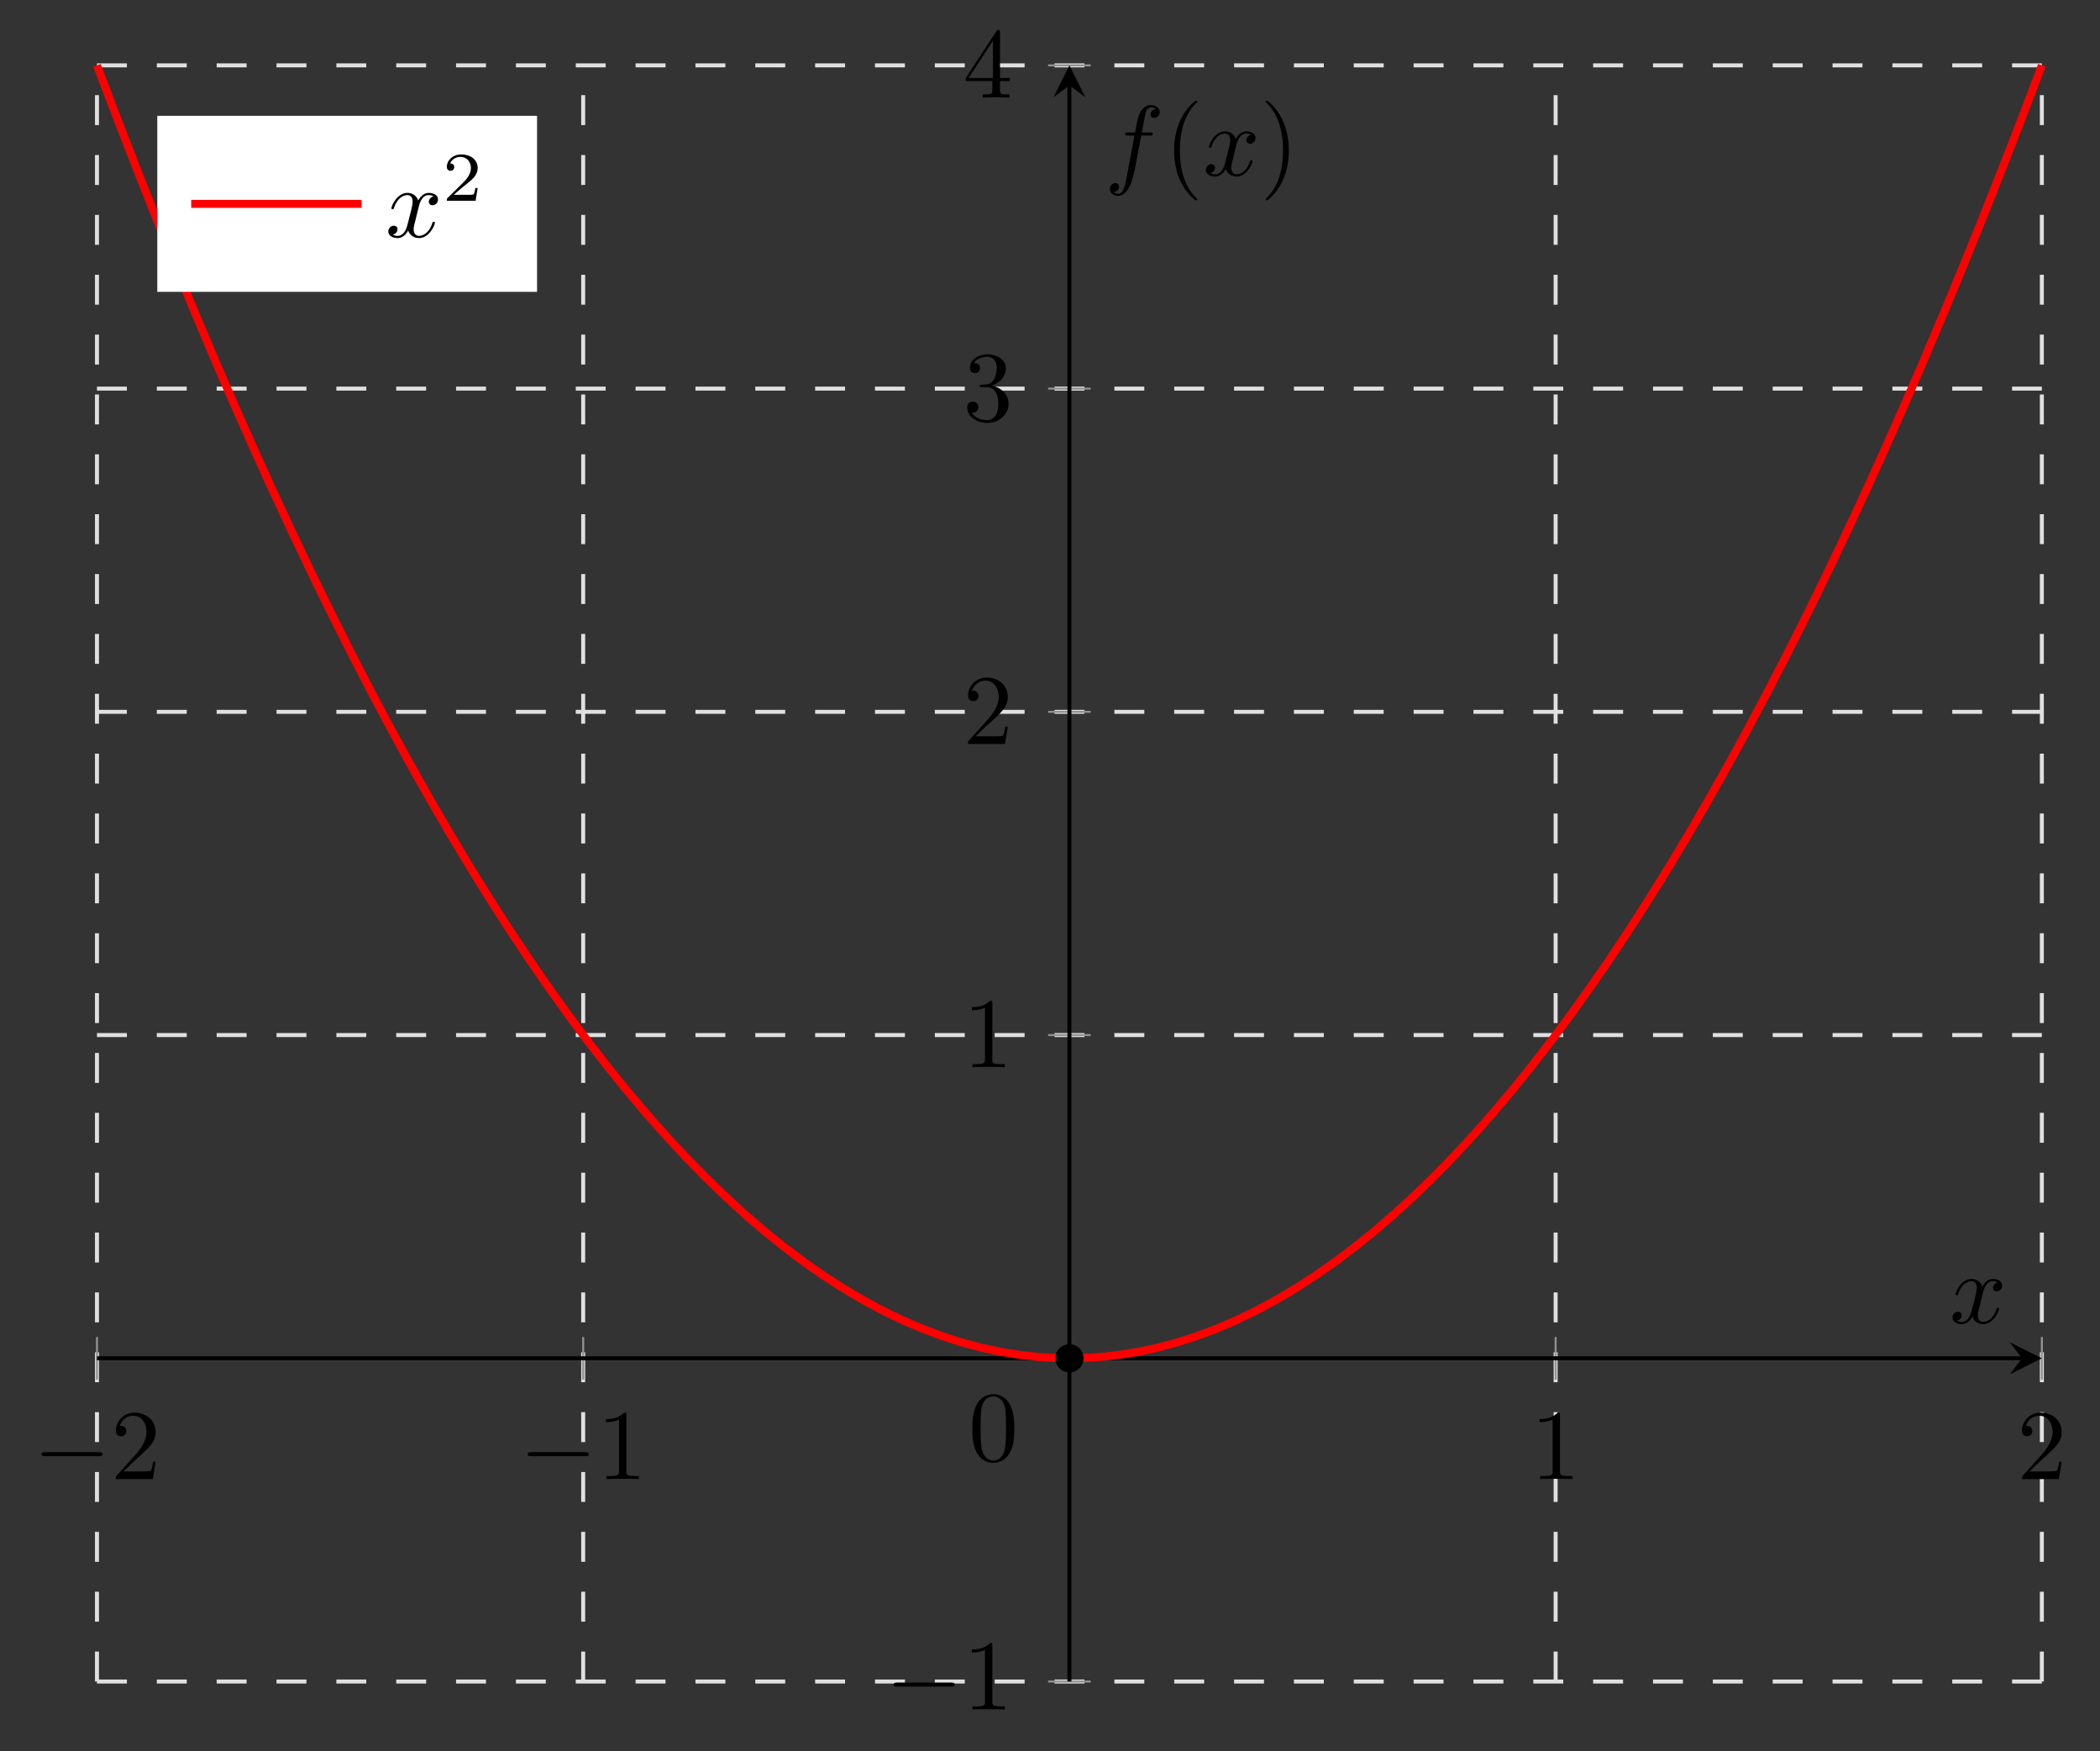 <svg xmlns="http://www.w3.org/2000/svg" xmlns:xlink="http://www.w3.org/1999/xlink" version="1.1" width="209.763pt" height="174.866pt" viewBox="0 0 209.763 174.866">
<rect x="0" y="0" width="209.763" height="174.866" fill="#333333" stroke="none"/>
<defs>
<path id="font_0_1" d="M.659 .23C.676 .23 .694 .23 .694 .25 .694 .27 .676 .27 .659 .27H.118C.101 .27 .083 .27 .083 .25 .083 .23 .101 .23 .118 .23H.659Z"/>
<path id="font_1_5" d="M.127 .077 .233 .18C.389 .318 .449 .372 .449 .472 .449 .586 .359 .666 .237 .666 .124 .666 .05 .574 .05 .485 .05 .429 .1 .429 .103 .429 .12 .429 .155 .441 .155 .482 .155 .508 .137 .534 .102 .534 .094 .534 .092 .534 .089 .533 .112 .598 .166 .635 .224 .635 .315 .635 .358 .554 .358 .472 .358 .392 .308 .313 .253 .251L.061 .037C.05 .026 .05 .024 .05 0H.421L.449 .174H.424C.419 .144 .412 .1 .402 .085 .395 .077 .329 .077 .307 .077H.127Z"/>
<path id="font_1_4" d="M.294 .64C.294 .664 .294 .666 .271 .666 .209 .602 .121 .602 .089 .602V.571C.109 .571 .168 .571 .22 .597V.079C.22 .043 .217 .031 .127 .031H.095V0C.13 .003 .217 .003 .257 .003 .297 .003 .384 .003 .419 0V.031H.387C.297 .031 .294 .042 .294 .079V.64Z"/>
<path id="font_1_6" d="M.29 .352C.372 .379 .43 .449 .43 .528 .43 .61 .342 .666 .246 .666 .145 .666 .069 .606 .069 .53 .069 .497 .091 .478 .12 .478 .151 .478 .171 .5 .171 .529 .171 .579 .124 .579 .109 .579 .14 .628 .206 .641 .242 .641 .283 .641 .338 .619 .338 .529 .338 .517 .336 .459 .31 .415 .28 .367 .246 .364 .221 .363 .213 .362 .189 .36 .182 .36 .174 .359 .167 .358 .167 .348 .167 .337 .174 .337 .191 .337H.235C.317 .337 .354 .269 .354 .17 .354 .034 .285 .006 .241 .006 .198 .006 .123 .022 .088 .081 .123 .076 .154 .098 .154 .136 .154 .172 .127 .192 .098 .192 .074 .192 .042 .178 .042 .134 .042 .043 .135-.022 .244-.022 .366-.022 .457 .068 .457 .17 .457 .253 .394 .331 .29 .352Z"/>
<path id="font_1_7" d="M.294 .165V.078C.294 .042 .292 .031 .218 .031H.197V0C.238 .003 .29 .003 .332 .003 .374 .003 .427 .003 .468 0V.031H.447C.373 .031 .371 .042 .371 .078V.165H.471V.196H.371V.651C.371 .671 .371 .677 .355 .677 .346 .677 .343 .677 .335 .665L.028 .196V.165H.294M.3 .196H.056L.3 .569V.196Z"/>
<path id="font_1_3" d="M.46 .32C.46 .4 .455 .48 .42 .554 .374 .65 .292 .666 .25 .666 .19 .666 .117 .64 .076 .547 .044 .478 .039 .4 .039 .32 .039 .245 .043 .155 .084 .079 .127-.002 .2-.022 .249-.022 .303-.022 .379-.001 .423 .094 .455 .163 .46 .241 .46 .32M.249-0C.21-0 .151 .025 .133 .121 .122 .181 .122 .273 .122 .332 .122 .396 .122 .462 .13 .516 .149 .635 .224 .644 .249 .644 .282 .644 .348 .626 .367 .527 .377 .471 .377 .395 .377 .332 .377 .257 .377 .189 .366 .125 .351 .03 .294-0 .249-0Z"/>
<path id="font_2_2" d="M.334 .302C.34 .328 .363 .42 .433 .42 .438 .42 .462 .42 .483 .407 .455 .402 .435 .377 .435 .353 .435 .337 .446 .318 .473 .318 .495 .318 .527 .336 .527 .376 .527 .428 .468 .442 .434 .442 .376 .442 .341 .389 .329 .366 .304 .432 .25 .442 .221 .442 .117 .442 .06 .313 .06 .288 .06 .278 .07 .278 .072 .278 .08 .278 .083 .28 .085 .289 .119 .395 .185 .42 .219 .42 .238 .42 .273 .411 .273 .353 .273 .322 .256 .255 .219 .115 .203 .053 .168 .011 .124 .011 .118 .011 .095 .011 .074 .024 .099 .029 .121 .05 .121 .078 .121 .105 .099 .113 .084 .113 .054 .113 .029 .087 .029 .055 .029 .009 .079-.011 .123-.011 .189-.011 .225 .059 .228 .065 .24 .028 .276-.011 .336-.011 .439-.011 .496 .118 .496 .143 .496 .153 .487 .153 .484 .153 .475 .153 .473 .149 .471 .142 .438 .035 .37 .011 .338 .011 .299 .011 .283 .043 .283 .077 .283 .099 .289 .121 .3 .165L.334 .302Z"/>
<path id="font_2_1" d="M.367 .4H.453C.473 .4 .483 .4 .483 .42 .483 .431 .473 .431 .456 .431H.373L.394 .545C.398 .566 .412 .637 .418 .649 .427 .668 .444 .683 .465 .683 .469 .683 .495 .683 .514 .665 .47 .661 .46 .626 .46 .611 .46 .588 .478 .576 .497 .576 .523 .576 .552 .598 .552 .636 .552 .682 .506 .705 .465 .705 .431 .705 .368 .687 .338 .588 .332 .567 .329 .557 .305 .431H.236C.217 .431 .206 .431 .206 .412 .206 .4 .215 .4 .234 .4H.3L.225 .005C.207-.092 .19-.183 .138-.183 .134-.183 .109-.183 .09-.165 .136-.162 .145-.126 .145-.111 .145-.088 .127-.076 .108-.076 .082-.076 .053-.098 .053-.136 .053-.181 .097-.205 .138-.205 .193-.205 .233-.146 .251-.108 .283-.045 .306 .076 .307 .083L.367 .4Z"/>
<path id="font_1_1" d="M.331-.24C.331-.237 .331-.235 .314-.218 .189-.092 .157 .097 .157 .25 .157 .424 .195 .598 .318 .723 .331 .735 .331 .737 .331 .74 .331 .747 .327 .75 .321 .75 .311 .75 .221 .682 .162 .555 .111 .445 .099 .334 .099 .25 .099 .172 .11 .051 .165-.062 .225-.185 .311-.25 .321-.25 .327-.25 .331-.247 .331-.24Z"/>
<path id="font_1_2" d="M.289 .25C.289 .328 .278 .449 .223 .562 .163 .685 .077 .75 .067 .75 .061 .75 .057 .746 .057 .74 .057 .737 .057 .735 .076 .717 .174 .618 .231 .459 .231 .25 .231 .079 .194-.097 .07-.223 .057-.235 .057-.237 .057-.24 .057-.246 .061-.25 .067-.25 .077-.25 .167-.182 .226-.055 .277 .055 .289 .166 .289 .25Z"/>
<path id="font_3_1" d="M.505 .182H.471C.468 .16 .458 .101 .445 .091 .437 .085 .36 .085 .346 .085H.162C.267 .178 .302 .206 .362 .253 .436 .312 .505 .374 .505 .469 .505 .59 .399 .664 .271 .664 .147 .664 .063 .577 .063 .485 .063 .434 .106 .429 .116 .429 .14 .429 .169 .446 .169 .482 .169 .5 .162 .535 .11 .535 .141 .606 .209 .628 .256 .628 .356 .628 .408 .55 .408 .469 .408 .382 .346 .313 .314 .277L.073 .039C.063 .03 .063 .028 .063 0H.475L.505 .182Z"/>
</defs>
<path transform="matrix(1,0,0,-1,9.686,167.92)" stroke-width=".399" stroke-linecap="butt" stroke-dasharray="2.989,2.989" stroke-miterlimit="10" stroke-linejoin="miter" fill="none" stroke="#e0e0e0" d="M0 0V161.392M48.567 0V161.392M145.702 0V161.392M194.269 0V161.392"/>
<path transform="matrix(1,0,0,-1,9.686,167.92)" stroke-width=".399" stroke-linecap="butt" stroke-dasharray="2.989,2.989" stroke-miterlimit="10" stroke-linejoin="miter" fill="none" stroke="#e0e0e0" d="M0 0H194.269M0 64.557H194.269M0 96.835H194.269M0 129.113H194.269M0 161.392H194.269"/>
<path transform="matrix(1,0,0,-1,9.686,167.92)" stroke-width=".199" stroke-linecap="butt" stroke-miterlimit="10" stroke-linejoin="miter" fill="none" stroke="#929292" d="M0 30.152V34.404M48.567 30.152V34.404M145.702 30.152V34.404M194.269 30.152V34.404"/>
<path transform="matrix(1,0,0,-1,9.686,167.92)" stroke-width=".199" stroke-linecap="butt" stroke-miterlimit="10" stroke-linejoin="miter" fill="none" stroke="#929292" d="M95.009 0H99.26M95.009 64.557H99.26M95.009 96.835H99.26M95.009 129.113H99.26M95.009 161.392H99.26"/>
<path transform="matrix(1,0,0,-1,9.686,167.92)" stroke-width=".399" stroke-linecap="butt" stroke-miterlimit="10" stroke-linejoin="miter" fill="none" stroke="#000000" d="M0 32.278H192.277"/>
<path transform="matrix(1,0,0,-1,201.963,135.642)" d="M1.993 0-1.196 1.594 0 0-1.196-1.594"/>
<path transform="matrix(1,0,0,-1,9.686,167.92)" stroke-width=".399" stroke-linecap="butt" stroke-miterlimit="10" stroke-linejoin="miter" fill="none" stroke="#000000" d="M97.135 0V159.399"/>
<path transform="matrix(0,-1,-1,-0,106.821,8.521)" d="M1.993 0-1.196 1.594 0 0-1.196-1.594"/>
<use data-text="&#x2212;" xlink:href="#font_0_1" transform="matrix(9.963,0,0,-9.963,3.321,147.708)"/>
<use data-text="2" xlink:href="#font_1_5" transform="matrix(9.963,0,0,-9.963,11.069,147.708)"/>
<use data-text="&#x2212;" xlink:href="#font_0_1" transform="matrix(9.963,0,0,-9.963,51.887,147.708)"/>
<use data-text="1" xlink:href="#font_1_4" transform="matrix(9.963,0,0,-9.963,59.636,147.708)"/>
<use data-text="1" xlink:href="#font_1_4" transform="matrix(9.963,0,0,-9.963,152.895,147.708)"/>
<use data-text="2" xlink:href="#font_1_5" transform="matrix(9.963,0,0,-9.963,201.462,147.708)"/>
<use data-text="&#x2212;" xlink:href="#font_0_1" transform="matrix(9.963,0,0,-9.963,88.443,170.715)"/>
<use data-text="1" xlink:href="#font_1_4" transform="matrix(9.963,0,0,-9.963,96.192,170.715)"/>
<use data-text="1" xlink:href="#font_1_4" transform="matrix(9.963,0,0,-9.963,96.192,106.574)"/>
<use data-text="2" xlink:href="#font_1_5" transform="matrix(9.963,0,0,-9.963,96.192,74.296)"/>
<use data-text="3" xlink:href="#font_1_6" transform="matrix(9.963,0,0,-9.963,96.192,42.018)"/>
<use data-text="4" xlink:href="#font_1_7" transform="matrix(9.963,0,0,-9.963,96.192,9.741)"/>
<path transform="matrix(1,0,0,-1,9.686,167.92)" stroke-width=".797" stroke-linecap="butt" stroke-miterlimit="10" stroke-linejoin="miter" fill="none" stroke="#ff0000" d="M0 161.392 1.962 156.228 3.925 151.169 5.887 146.216 7.849 141.368 9.812 136.626 11.774 131.989 13.736 127.457 15.698 123.031 17.661 118.71 19.623 114.494 21.585 110.384 23.548 106.379 25.51 102.48 27.472 98.686 29.435 94.998 31.397 91.414 33.359 87.937 35.322 84.564 37.284 81.297 39.246 78.136 41.208 75.079 43.171 72.128 45.133 69.283 47.095 66.543 49.058 63.908 51.02 61.379 52.982 58.955 54.945 56.636 56.907 54.423 58.869 52.315 60.832 50.313 62.794 48.416 64.756 46.624 66.718 44.938 68.681 43.357 70.643 41.882 72.605 40.512 74.568 39.247 76.53 38.088 78.492 37.034 80.455 36.086 82.417 35.242 84.379 34.505 86.341 33.872 88.304 33.345 90.266 32.924 92.228 32.608 94.191 32.397 96.153 32.292H98.115L100.078 32.397 102.04 32.608 104.002 32.924 105.965 33.345 107.927 33.872 109.889 34.505 111.852 35.242 113.814 36.085 115.776 37.034 117.738 38.088 119.701 39.247 121.663 40.511 123.625 41.882 125.588 43.357 127.55 44.938 129.512 46.624 131.475 48.415 133.437 50.312 135.399 52.315 137.362 54.422 139.324 56.636 141.286 58.954 143.248 61.378 145.211 63.907 147.173 66.542 149.135 69.282 151.098 72.127 153.06 75.078 155.022 78.134 156.985 81.296 158.947 84.563 160.909 87.935 162.871 91.413 164.834 94.996 166.796 98.685 168.758 102.479 170.721 106.378 172.683 110.383 174.645 114.493 176.608 118.708 178.57 123.029 180.532 127.455 182.495 131.987 184.457 136.624 186.419 141.366 188.382 146.214 190.344 151.168 192.306 156.226 194.268 161.39"/>
<path transform="matrix(1,0,0,-1,9.686,167.92)" d="M98.544 32.278C98.544 33.057 97.913 33.687 97.135 33.687 96.356 33.687 95.726 33.057 95.726 32.278 95.726 31.5 96.356 30.869 97.135 30.869 97.913 30.869 98.544 31.5 98.544 32.278ZM97.135 32.278"/>
<use data-text="0" xlink:href="#font_1_3" transform="matrix(9.963,0,0,-9.963,96.734,145.861)"/>
<use data-text="x" xlink:href="#font_2_2" transform="matrix(9.963,0,0,-9.963,194.739,132.122)"/>
<use data-text="f" xlink:href="#font_2_1" transform="matrix(9.963,0,0,-9.963,110.339,17.522)"/>
<use data-text="(" xlink:href="#font_1_1" transform="matrix(9.963,0,0,-9.963,116.289,17.522)"/>
<use data-text="x" xlink:href="#font_2_2" transform="matrix(9.963,0,0,-9.963,120.163,17.522)"/>
<use data-text=")" xlink:href="#font_1_2" transform="matrix(9.963,0,0,-9.963,125.857,17.522)"/>
<path transform="matrix(1,0,0,-1,9.686,167.92)" d="M6.027 138.777H43.959V156.351H6.027Z" fill="#ffffff"/>
<path transform="matrix(1,0,0,-1,19.1,20.358)" stroke-width=".797" stroke-linecap="butt" stroke-miterlimit="10" stroke-linejoin="miter" fill="none" stroke="#ff0000" d="M0 0H8.504 17.008"/>
<use data-text="x" xlink:href="#font_2_2" transform="matrix(9.963,0,0,-9.963,38.499,23.666)"/>
<use data-text="2" xlink:href="#font_3_1" transform="matrix(6.974,0,0,-6.974,44.193,20.05)"/>
</svg>
